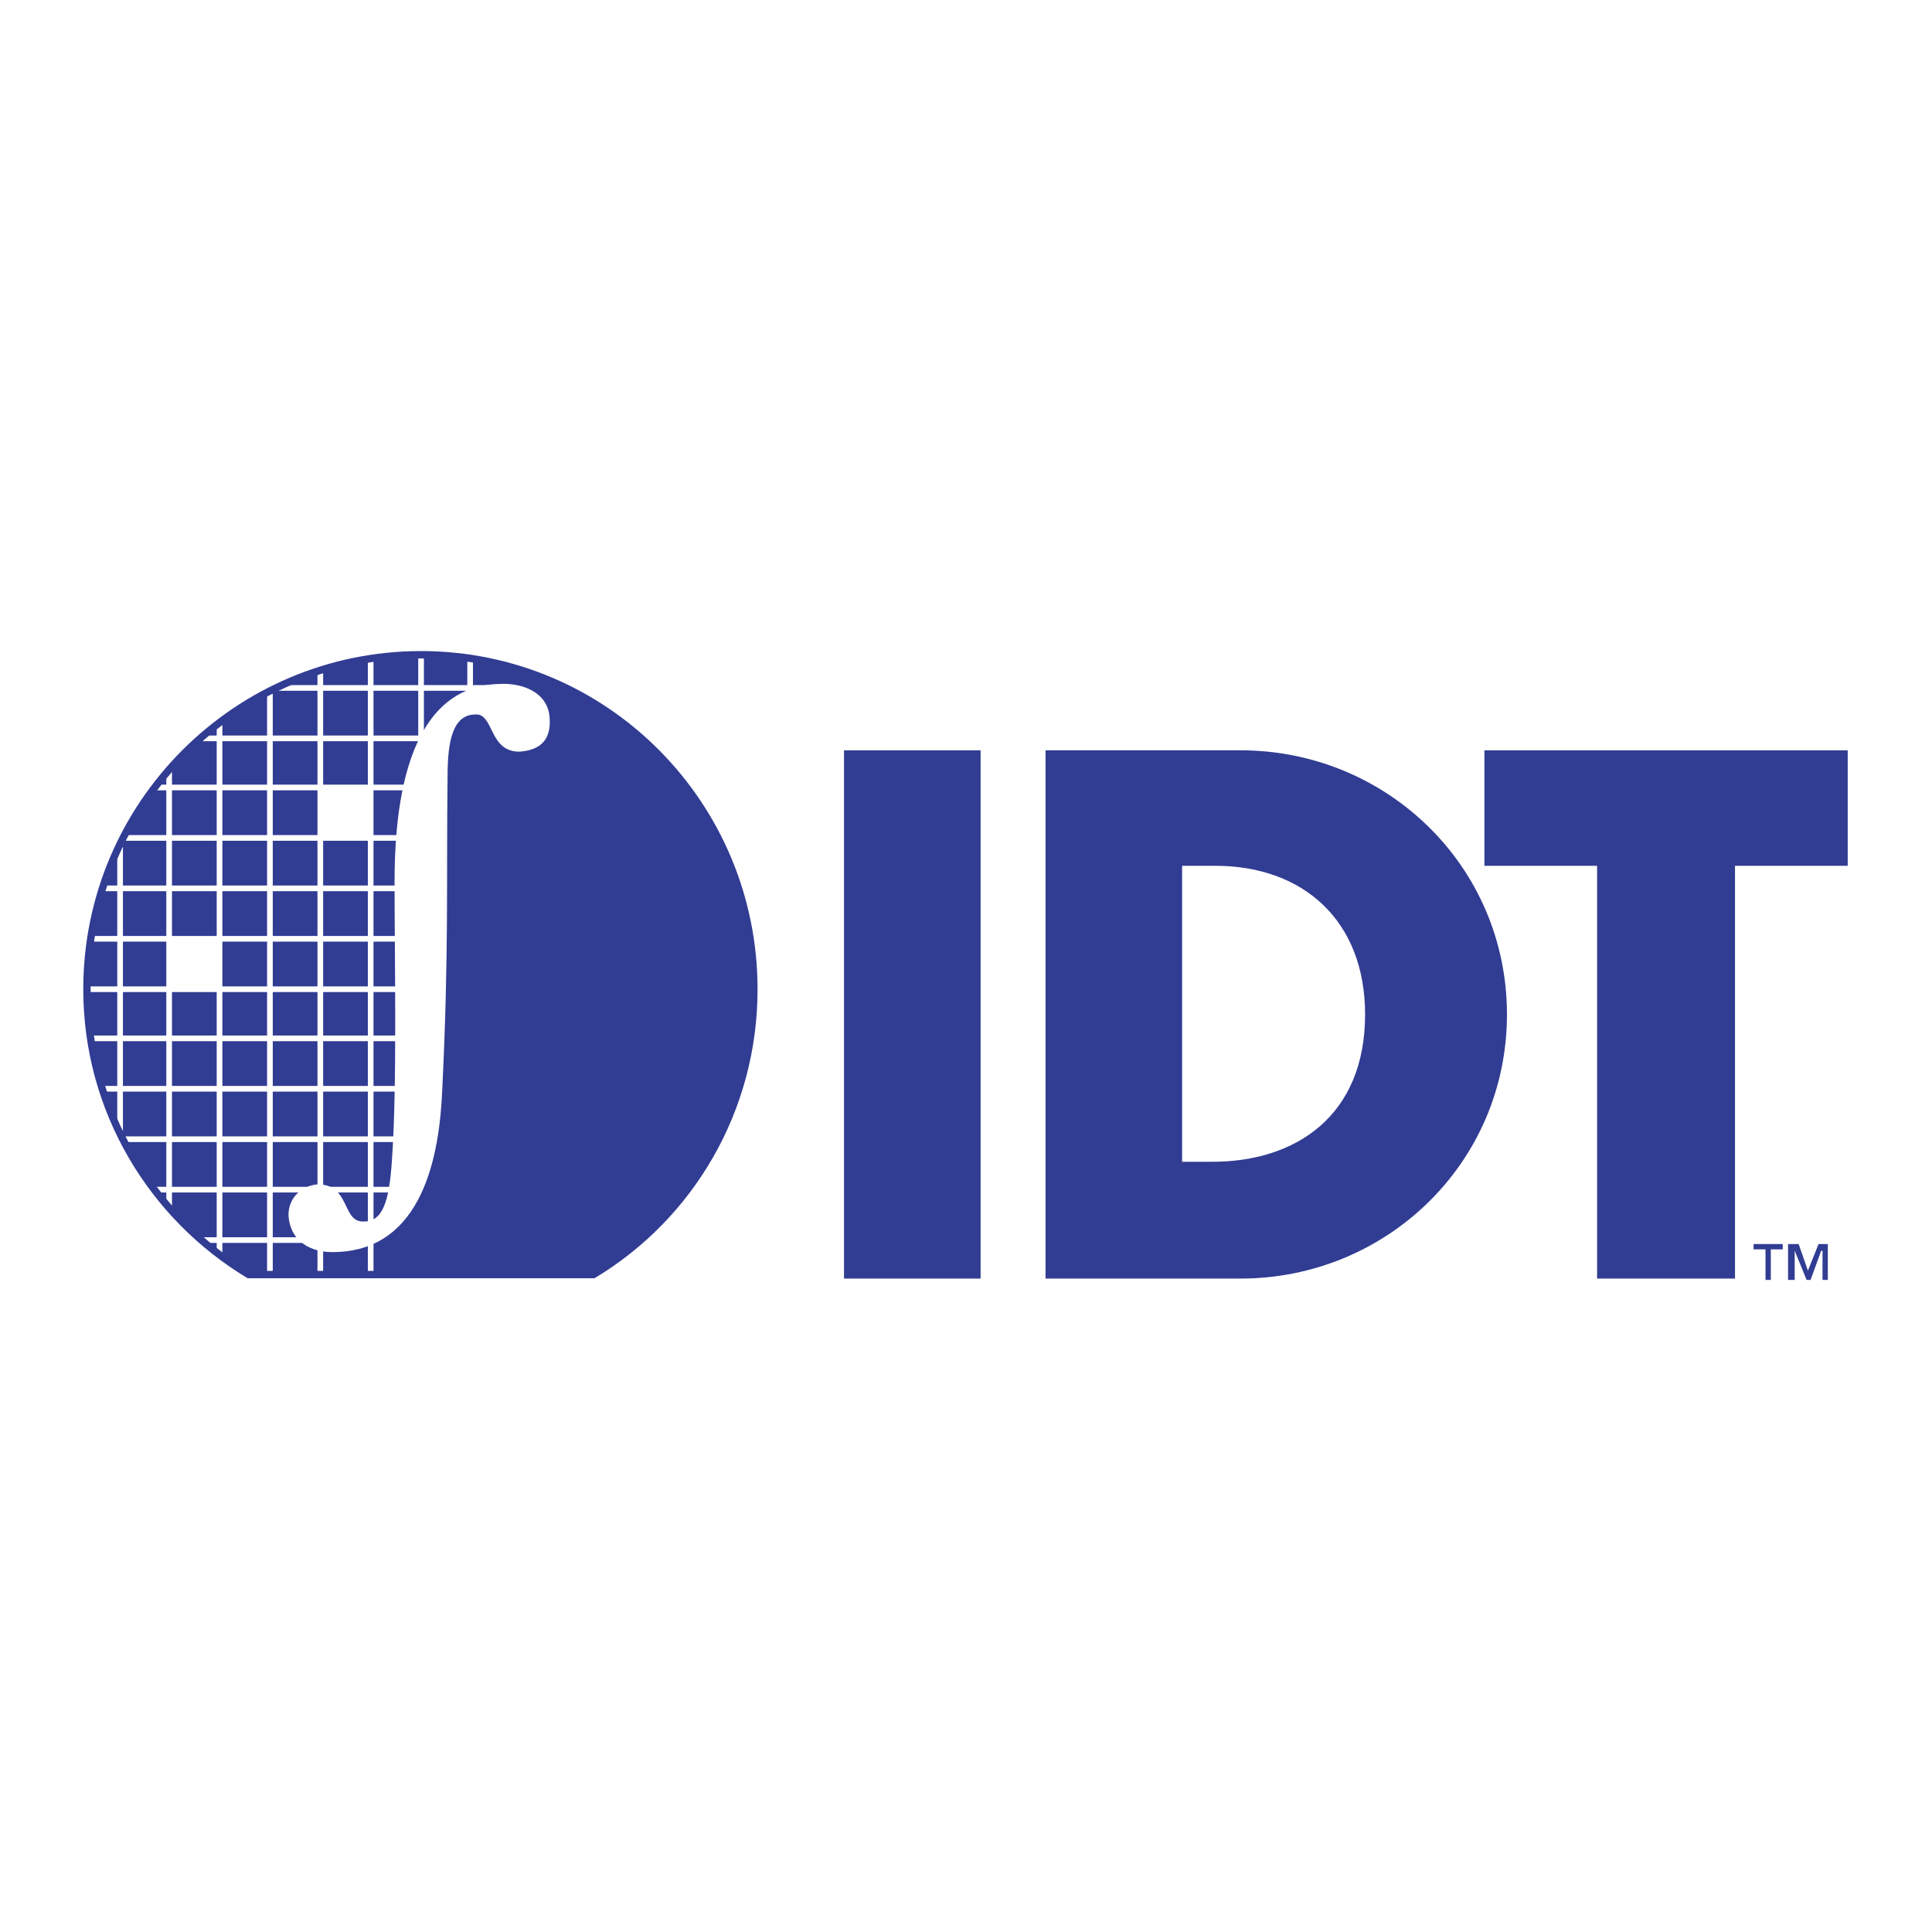 <svg xmlns="http://www.w3.org/2000/svg" width="2500" height="2500" viewBox="0 0 192.756 192.756"><path fill-rule="evenodd" clip-rule="evenodd" fill="#fff" d="M0 0h192.756v192.756H0V0z"/><path fill-rule="evenodd" clip-rule="evenodd" fill="#313c93" d="M84.208 74.859h13.626v52.705H84.208V74.859zM117.939 86.38h3.309c8.73 0 14.947 5.429 14.947 14.831 0 10.197-7.012 14.699-15.213 14.699h-3.043V86.38zm-13.625 41.184h19.445c14.551 0 26.59-11.521 26.59-26.354 0-14.831-12.039-26.352-26.59-26.352h-19.445v52.706z"/><path fill-rule="evenodd" clip-rule="evenodd" fill="#313c93" d="M173.102 127.564h-13.758V86.38H148.1V74.859h36.246V86.38h-11.244v41.184zM42.01 65.06c-18.52 0-33.6 15.096-33.6 33.635a33.377 33.377 0 0 0 16.271 28.736h34.658c9.656-5.826 16.138-16.553 16.138-28.736.001-18.539-14.948-33.635-33.467-33.635z"/><path d="M51.799 74.992c-3.042 0-2.513-3.84-4.365-3.708-2.249 0-2.778 2.648-2.778 6.092-.132 11.124.132 17.612-.529 31.251-.265 6.754-1.984 16.023-10.582 16.289-2.514.131-4.63-1.061-4.763-3.709 0-1.721 1.323-2.912 2.91-3.045 3.307 0 2.381 3.84 4.63 3.707 1.852 0 2.514-1.986 2.778-6.092.529-7.416.265-19.73.265-27.808 0-14.037 4.232-19.599 10.45-19.731 2.249-.132 4.895.795 5.026 3.443.133 1.986-.794 3.178-3.042 3.311z" fill-rule="evenodd" clip-rule="evenodd" fill="#fff"/><path d="M27.327 68.635h23.546m-30.954 5.032h23.414m-28.043 4.9h26.588m-29.631 5.032h29.631M10.13 88.631h31.748m-33.07 5.033h33.07M8.411 98.695h33.467M8.94 103.596h32.938m-31.88 5.031h31.88m-29.631 5.033H42.01m-26.72 5.031h25.001m-20.372 5.032h12.038M11.982 84.261v28.737m4.894-36.55v44.229m5.027-48.996v53.631m5.027-56.146v58.133m5.027-60.65v60.783m5.026-61.842v61.709M42.01 65.06v48.6m4.895-48.202v4.502" fill="none" stroke="#fff" stroke-width=".566" stroke-miterlimit="2.613"/><path fill-rule="evenodd" clip-rule="evenodd" fill="#fff" d="M31.957 83.599h5.026v-5.032h-5.026v5.032zM17.009 98.695h4.894v-5.031h-4.894v5.031z"/><path d="M42.01 65.325c-18.387 0-33.335 14.963-33.335 33.37 0 12.051 6.482 22.645 16.139 28.471h34.393c9.657-5.826 16.007-16.42 16.007-28.471-.001-18.406-14.817-33.37-33.204-33.37z" fill="none" stroke="#313c93" stroke-width=".735" stroke-miterlimit="2.613"/><path d="M180.377 126.77l1.059-2.648h.926v3.574h-.529v-2.912h-.133l-1.057 2.912h-.398l-1.189-2.912v2.912h-.662v-3.574h1.059l.924 2.648zm-2.514-2.12h-1.189v3.045h-.529v-3.045h-1.191v-.529h2.91v.529h-.001z" fill-rule="evenodd" clip-rule="evenodd" fill="#313c93"/></svg>